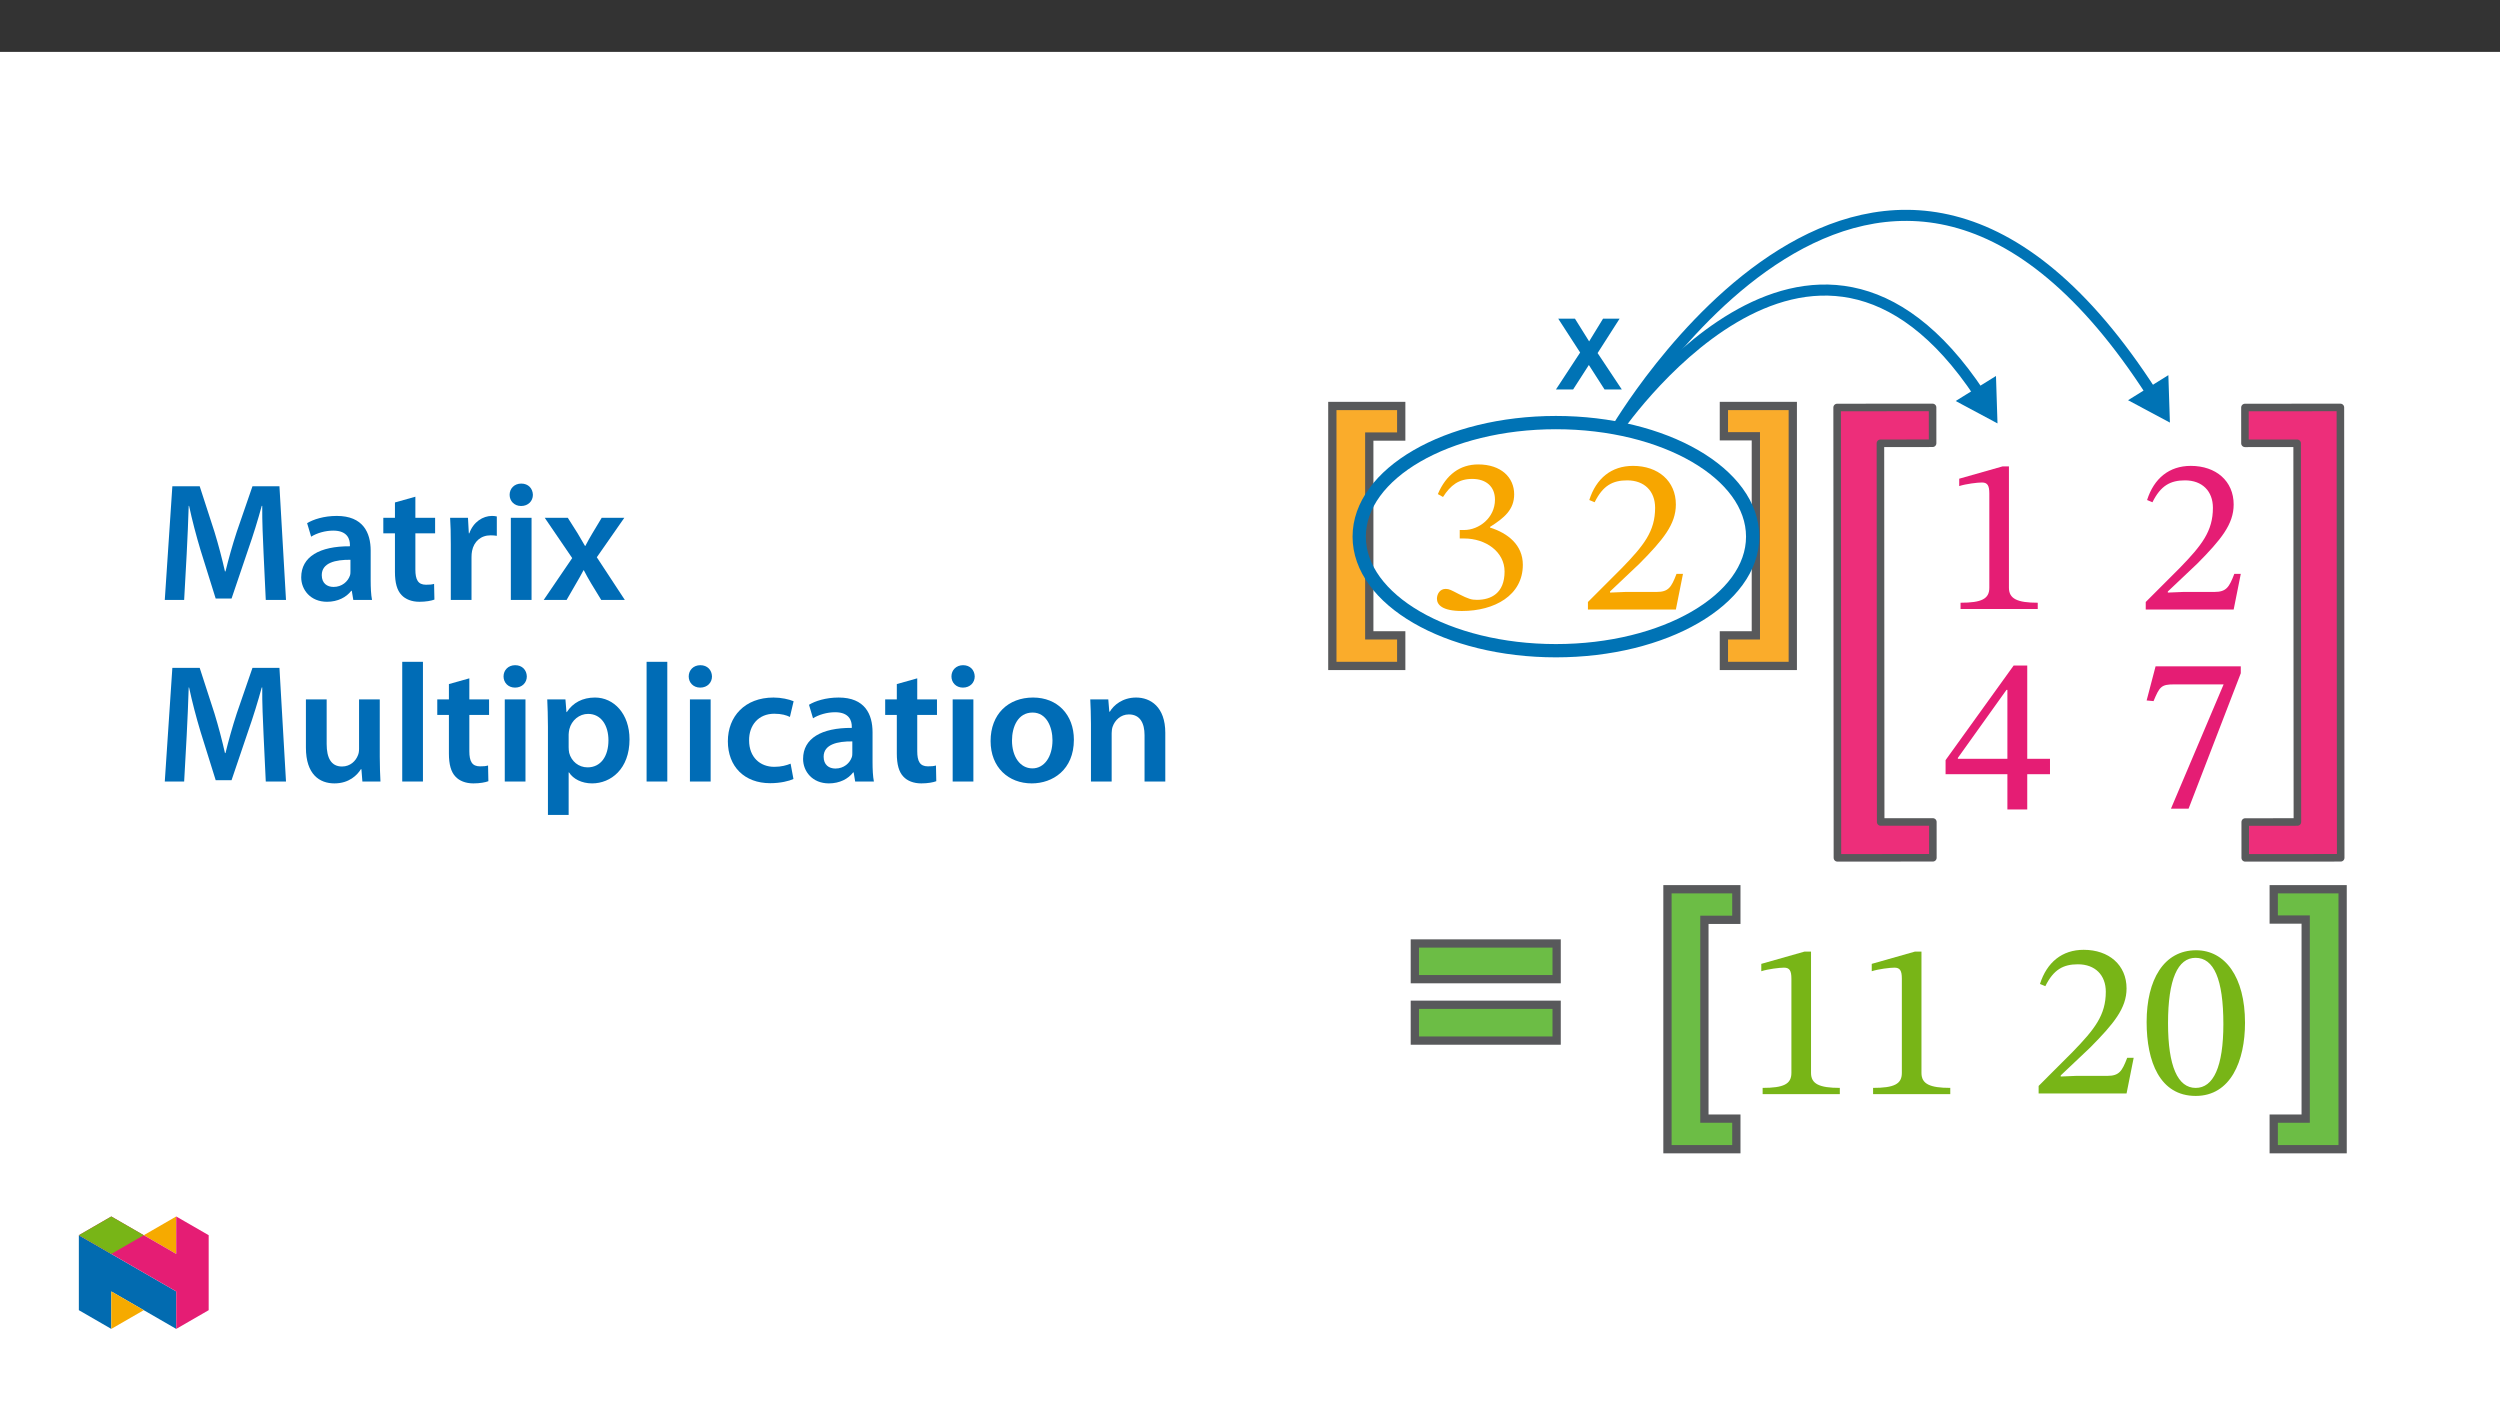 ﻿<?xml version="1.0" encoding="utf-8"?>
<svg xmlns="http://www.w3.org/2000/svg" xmlns:xlink="http://www.w3.org/1999/xlink" viewBox="0 0 960 540" version="1.1">
  <rect x="0" y="0" width="960" height="540" fill="#333333" stroke="none"/>
  <defs>
    <g>
      <symbol overflow="visible" id="glyph0-0">
        <path style="stroke:none;" d="M 23.625 -0.016 L 23.547 -118.141 L 118.047 -118.203 L 118.125 -0.078 Z M 26.578 -2.969 L 115.172 -3.031 L 115.094 -115.25 L 26.5 -115.188 Z M 26.578 -2.969 " />
      </symbol>
      <symbol overflow="visible" id="glyph0-1">
        <path style="stroke:none;" d="M 40.266 37.531 L 3.625 37.562 L 3.609 23.812 L 23.641 23.797 L 23.547 -121.562 L 3.516 -121.547 L 3.5 -135.297 L 40.141 -135.328 Z M 40.266 37.531 " />
      </symbol>
      <symbol overflow="visible" id="glyph0-2">
        <path style="stroke:none;" d="M 12.859 37.547 L 12.734 -135.312 L 49.375 -135.328 L 49.391 -121.578 L 29.359 -121.562 L 29.453 23.797 L 49.484 23.781 L 49.5 37.531 Z M 12.859 37.547 " />
      </symbol>
      <symbol overflow="visible" id="glyph1-0">
        <path style="stroke:none;" d="M 4.75 0 L 4.75 -23.75 L 23.75 -23.75 L 23.75 0 Z M 5.344 -0.594 L 23.156 -0.594 L 23.156 -23.156 L 5.344 -23.156 Z M 5.344 -0.594 " />
      </symbol>
      <symbol overflow="visible" id="glyph1-1">
        <path style="stroke:none;" d="M 0 0 L 9.297 -14.188 L 0.875 -27.203 L 7.297 -27.203 L 12.75 -18.469 L 18.094 -27.203 L 24.453 -27.203 L 16 -13.984 L 25.297 0 L 18.672 0 L 12.641 -9.406 L 6.594 0 Z M 0 0 " />
      </symbol>
      <symbol overflow="visible" id="glyph2-0">
        <path style="stroke:none;" d="M 13.625 0 L 13.625 -68.125 L 68.125 -68.125 L 68.125 0 Z M 15.328 -1.703 L 66.422 -1.703 L 66.422 -66.422 L 15.328 -66.422 Z M 15.328 -1.703 " />
      </symbol>
      <symbol overflow="visible" id="glyph2-1">
        <path style="stroke:none;" d="M 7.766 21.984 L 7.766 -78.031 L 34.281 -78.031 L 34.281 -66.266 L 21.984 -66.266 L 21.984 10.219 L 34.281 10.219 L 34.281 21.984 Z M 7.766 21.984 " />
      </symbol>
      <symbol overflow="visible" id="glyph2-2">
        <path style="stroke:none;" d="M 28.531 -78.031 L 28.531 21.984 L 2.016 21.984 L 2.016 10.219 L 14.312 10.219 L 14.312 -66.375 L 2.016 -66.375 L 2.016 -78.031 Z M 28.531 -78.031 " />
      </symbol>
      <symbol overflow="visible" id="glyph2-3">
        <path style="stroke:none;" d="M 4.531 -43.438 L 4.531 -57.156 L 59.078 -57.156 L 59.078 -43.438 Z M 4.531 -19.797 L 4.531 -33.578 L 59.078 -33.578 L 59.078 -19.797 Z M 4.531 -19.797 " />
      </symbol>
      <symbol overflow="visible" id="glyph2-4">
        <path style="stroke:none;" d="" />
      </symbol>
      <symbol overflow="visible" id="glyph3-0">
        <path style="stroke:none;" d="M 27.422 -14.562 L 27.422 -15.938 C 27.422 -25.266 41.203 -31.953 41.203 -44.547 C 41.203 -53.453 33.75 -57.312 25.359 -57.312 C 16.703 -57.312 10.797 -52.438 10.797 -45.484 C 10.797 -41.469 12.422 -39.5 15.156 -39.5 C 17.219 -39.5 19.016 -40.609 19.016 -43.266 C 19.016 -46.516 17.219 -46.609 17.219 -49.438 C 17.219 -52.094 19.531 -54.062 24.594 -54.062 C 30.078 -54.062 33.5 -51.062 33.5 -44.297 C 33.5 -31.094 23.984 -27.922 23.984 -16.797 L 23.984 -14.562 Z M 30.672 -4.109 C 30.672 -6.766 28.875 -9.172 25.875 -9.172 C 22.703 -9.172 20.812 -6.859 20.812 -4.109 C 20.812 -1.281 22.453 0.688 25.781 0.688 C 28.875 0.688 30.672 -1.375 30.672 -4.109 Z M 50.969 14.484 L 50.969 -67.25 L 0.859 -67.25 L 0.859 14.484 Z M 46.516 9.938 L 5.219 9.938 L 5.219 -62.891 L 46.516 -62.891 Z M 46.516 9.938 " />
      </symbol>
      <symbol overflow="visible" id="glyph3-1">
        <path style="stroke:none;" d="M 7.375 -42.672 C 10.281 -47.203 13.453 -49.609 18.594 -49.609 C 23.906 -49.609 27.328 -46.688 27.328 -41.641 C 27.328 -34.703 21.25 -29.984 15.422 -29.984 L 13.797 -29.984 L 13.797 -26.734 L 15.5 -26.734 C 23.734 -26.734 31.016 -21.672 31.016 -14.047 C 31.016 -5.656 25.781 -3.172 20.391 -3.172 C 18.328 -3.172 17.141 -3.516 13.453 -5.391 C 10.453 -6.938 9.766 -7.375 8.391 -7.375 C 6.172 -7.375 5.047 -5.391 5.047 -3.594 C 5.047 -1.375 6.938 1.109 14.656 1.109 C 27.156 1.109 38.031 -4.891 38.031 -16.625 C 38.031 -24.25 32.297 -28.781 25.438 -30.922 L 25.438 -31.188 C 30.844 -34.609 34.703 -37.781 34.703 -43.688 C 34.703 -50.203 29.641 -55.172 20.906 -55.172 C 13.875 -55.172 8.562 -51.234 5.391 -43.781 Z M 7.375 -42.672 " />
      </symbol>
      <symbol overflow="visible" id="glyph3-2">
        <path style="stroke:none;" d="M 39.75 -13.703 L 37.266 -13.703 C 35.297 -8.562 34.188 -6.766 29.641 -6.766 L 17.734 -6.766 L 11.734 -6.516 L 11.734 -6.938 L 23.047 -17.641 C 32.125 -26.812 37.016 -32.734 37.016 -40.344 C 37.016 -49.344 30.234 -55.172 20.562 -55.172 C 12.25 -55.172 6.422 -50.375 3.766 -42.062 L 5.828 -41.203 C 9 -47.641 12.766 -49.609 18.328 -49.609 C 24.938 -49.609 29.047 -45.484 29.047 -39.062 C 29.047 -30.078 24.766 -24.672 16.281 -15.938 L 3.25 -2.906 L 3.25 0 L 37.016 0 Z M 39.75 -13.703 " />
      </symbol>
      <symbol overflow="visible" id="glyph3-3">
        <path style="stroke:none;" d="M 36.5 0 L 36.5 -2.406 C 28.609 -2.406 25.438 -3.938 25.438 -8.141 L 25.438 -54.75 L 22.953 -54.75 L 6.344 -50.031 L 6.344 -47.203 C 9 -48.062 13.359 -48.578 15.078 -48.578 C 17.219 -48.578 17.906 -47.375 17.906 -44.375 L 17.906 -8.141 C 17.906 -3.859 14.906 -2.406 6.859 -2.406 L 6.859 0 Z M 36.5 0 " />
      </symbol>
      <symbol overflow="visible" id="glyph3-4">
        <path style="stroke:none;" d="M 41.203 -13.531 L 41.203 -19.453 L 32.469 -19.453 L 32.469 -55.266 L 27.25 -55.266 L 1.109 -18.938 L 1.109 -13.531 L 24.844 -13.531 L 24.844 0 L 32.469 0 L 32.469 -13.531 Z M 24.844 -19.453 L 5.828 -19.453 L 5.828 -19.797 L 24.5 -45.922 L 24.844 -45.922 Z M 24.844 -19.453 " />
      </symbol>
      <symbol overflow="visible" id="glyph3-5">
        <path style="stroke:none;" d="M 39.75 -51.312 L 39.75 -53.969 L 7.031 -53.969 L 3.594 -40.859 L 6.25 -40.609 C 8.562 -46.172 9.25 -47.031 14.047 -47.031 L 33.156 -47.031 L 12.938 0.688 L 19.703 0.688 Z M 39.75 -51.312 " />
      </symbol>
      <symbol overflow="visible" id="glyph3-6">
        <path style="stroke:none;" d="M 40.094 -27.156 C 40.094 -44.812 32.391 -55 21.328 -55 C 8.906 -55 2.312 -43.688 2.312 -27.422 C 2.312 -12.25 7.375 0.938 21.156 0.938 C 34.609 0.938 40.094 -12.516 40.094 -27.156 Z M 31.781 -26.641 C 31.781 -10.188 27.922 -2.141 21.156 -2.141 C 14.312 -2.141 10.531 -10.359 10.531 -26.984 C 10.531 -43.953 14.312 -52.094 21.078 -52.094 C 28.094 -52.094 31.781 -44.031 31.781 -26.641 Z M 31.781 -26.641 " />
      </symbol>
      <symbol overflow="visible" id="glyph4-0">
        <path style="stroke:none;" d="M 0 0 L 32.375 0 L 32.375 -45.328 L 0 -45.328 Z M 16.188 -25.578 L 5.188 -42.094 L 27.188 -42.094 Z M 18.125 -22.656 L 29.141 -39.172 L 29.141 -6.156 Z M 5.188 -3.234 L 16.188 -19.75 L 27.188 -3.234 Z M 3.234 -39.172 L 14.25 -22.656 L 3.234 -6.156 Z M 3.234 -39.172 " />
      </symbol>
      <symbol overflow="visible" id="glyph4-1">
        <path style="stroke:none;" d="M 42.281 0 L 50.047 0 L 47.531 -43.641 L 37.172 -43.641 L 31.141 -26.156 C 29.469 -21.047 27.969 -15.672 26.812 -10.938 L 26.609 -10.938 C 25.516 -15.797 24.156 -20.984 22.594 -26.094 L 16.906 -43.641 L 6.406 -43.641 L 3.5 0 L 10.938 0 L 11.906 -17.547 C 12.234 -23.5 12.5 -30.438 12.688 -36.125 L 12.828 -36.125 C 13.984 -30.688 15.547 -24.734 17.219 -19.172 L 23.047 -0.516 L 29.141 -0.516 L 35.547 -19.422 C 37.484 -24.922 39.297 -30.828 40.734 -36.125 L 40.922 -36.125 C 40.859 -30.234 41.188 -23.438 41.438 -17.812 Z M 42.281 0 " />
      </symbol>
      <symbol overflow="visible" id="glyph4-2">
        <path style="stroke:none;" d="M 28.75 -18.906 C 28.75 -25.828 25.828 -32.25 15.734 -32.25 C 10.75 -32.25 6.672 -30.891 4.344 -29.469 L 5.891 -24.281 C 8.031 -25.641 11.266 -26.609 14.375 -26.609 C 19.938 -26.609 20.781 -23.188 20.781 -21.109 L 20.781 -20.594 C 9.125 -20.656 2.078 -16.578 2.078 -8.672 C 2.078 -3.891 5.641 0.719 11.984 0.719 C 16.125 0.719 19.422 -1.031 21.297 -3.5 L 21.5 -3.5 L 22.078 0 L 29.266 0 C 28.875 -1.938 28.75 -4.734 28.75 -7.578 Z M 20.984 -11.078 C 20.984 -10.484 20.984 -9.906 20.781 -9.328 C 20 -7.062 17.734 -4.984 14.5 -4.984 C 11.984 -4.984 9.969 -6.406 9.969 -9.516 C 9.969 -14.312 15.344 -15.469 20.984 -15.406 Z M 20.984 -11.078 " />
      </symbol>
      <symbol overflow="visible" id="glyph4-3">
        <path style="stroke:none;" d="M 5.562 -37.422 L 5.562 -31.531 L 1.094 -31.531 L 1.094 -25.578 L 5.562 -25.578 L 5.562 -10.75 C 5.562 -6.609 6.344 -3.688 8.094 -1.875 C 9.578 -0.266 11.984 0.719 14.953 0.719 C 17.422 0.719 19.547 0.328 20.719 -0.125 L 20.594 -6.156 C 19.688 -5.891 18.906 -5.828 17.484 -5.828 C 14.438 -5.828 13.406 -7.766 13.406 -11.656 L 13.406 -25.578 L 20.984 -25.578 L 20.984 -31.531 L 13.406 -31.531 L 13.406 -39.625 Z M 5.562 -37.422 " />
      </symbol>
      <symbol overflow="visible" id="glyph4-4">
        <path style="stroke:none;" d="M 4.281 0 L 12.234 0 L 12.234 -16.375 C 12.234 -17.219 12.297 -18.062 12.438 -18.781 C 13.141 -22.406 15.797 -24.797 19.547 -24.797 C 20.531 -24.797 21.234 -24.734 21.953 -24.609 L 21.953 -32.047 C 21.297 -32.188 20.844 -32.25 20.078 -32.25 C 16.641 -32.25 12.953 -29.984 11.391 -25.578 L 11.203 -25.578 L 10.875 -31.531 L 4.016 -31.531 C 4.203 -28.75 4.281 -25.641 4.281 -21.375 Z M 4.281 0 " />
      </symbol>
      <symbol overflow="visible" id="glyph4-5">
        <path style="stroke:none;" d="M 12.234 0 L 12.234 -31.531 L 4.281 -31.531 L 4.281 0 Z M 8.281 -44.672 C 5.641 -44.672 3.812 -42.797 3.812 -40.344 C 3.812 -38.016 5.562 -36.062 8.219 -36.062 C 11 -36.062 12.75 -38.016 12.75 -40.344 C 12.688 -42.797 11 -44.672 8.281 -44.672 Z M 8.281 -44.672 " />
      </symbol>
      <symbol overflow="visible" id="glyph4-6">
        <path style="stroke:none;" d="M 0.719 -31.531 L 11.266 -16.062 L 0.328 0 L 9.125 0 L 12.75 -6.281 C 13.734 -8.031 14.703 -9.578 15.609 -11.391 L 15.734 -11.391 C 16.641 -9.641 17.547 -7.969 18.578 -6.281 L 22.406 0 L 31.469 0 L 20.719 -16.375 L 31.281 -31.531 L 22.594 -31.531 L 19.094 -25.703 C 18.125 -24.094 17.219 -22.469 16.312 -20.719 L 16.188 -20.719 C 15.281 -22.344 14.375 -23.891 13.344 -25.578 L 9.578 -31.531 Z M 0.719 -31.531 " />
      </symbol>
      <symbol overflow="visible" id="glyph4-7">
        <path style="stroke:none;" d="M 32.5 -31.531 L 24.547 -31.531 L 24.547 -12.5 C 24.547 -11.594 24.406 -10.688 24.094 -10.031 C 23.312 -7.969 21.234 -5.766 18 -5.766 C 13.797 -5.766 12.109 -9.125 12.109 -14.375 L 12.109 -31.531 L 4.141 -31.531 L 4.141 -13.016 C 4.141 -2.719 9.391 0.719 15.094 0.719 C 20.781 0.719 23.891 -2.531 25.25 -4.734 L 25.453 -4.734 L 25.828 0 L 32.766 0 C 32.641 -2.594 32.5 -5.703 32.5 -9.453 Z M 32.5 -31.531 " />
      </symbol>
      <symbol overflow="visible" id="glyph4-8">
        <path style="stroke:none;" d="M 4.281 0 L 12.234 0 L 12.234 -45.969 L 4.281 -45.969 Z M 4.281 0 " />
      </symbol>
      <symbol overflow="visible" id="glyph4-9">
        <path style="stroke:none;" d="M 4.281 12.828 L 12.234 12.828 L 12.234 -3.5 L 12.375 -3.5 C 13.984 -0.969 17.281 0.719 21.234 0.719 C 28.422 0.719 35.609 -4.797 35.609 -16.188 C 35.609 -26.031 29.594 -32.25 22.344 -32.25 C 17.547 -32.25 13.859 -30.234 11.531 -26.672 L 11.391 -26.672 L 11 -31.531 L 4.016 -31.531 C 4.141 -28.562 4.281 -25.188 4.281 -21.047 Z M 12.234 -18.062 C 12.234 -18.719 12.375 -19.422 12.5 -20.078 C 13.344 -23.562 16.375 -25.969 19.688 -25.969 C 24.797 -25.969 27.516 -21.438 27.516 -15.859 C 27.516 -9.641 24.547 -5.438 19.484 -5.438 C 16.062 -5.438 13.281 -7.766 12.438 -11 C 12.297 -11.719 12.234 -12.438 12.234 -13.203 Z M 12.234 -18.062 " />
      </symbol>
      <symbol overflow="visible" id="glyph4-10">
        <path style="stroke:none;" d="M 26.359 -6.859 C 24.797 -6.219 22.797 -5.641 20.078 -5.641 C 14.641 -5.641 10.422 -9.328 10.422 -15.797 C 10.359 -21.562 13.984 -26.031 20.078 -26.031 C 22.922 -26.031 24.797 -25.453 26.094 -24.797 L 27.516 -30.828 C 25.703 -31.594 22.734 -32.25 19.812 -32.25 C 8.734 -32.25 2.266 -24.922 2.266 -15.469 C 2.266 -5.703 8.672 0.641 18.516 0.641 C 22.469 0.641 25.766 -0.188 27.453 -0.969 Z M 26.359 -6.859 " />
      </symbol>
      <symbol overflow="visible" id="glyph4-11">
        <path style="stroke:none;" d="M 18.578 -32.25 C 9.062 -32.25 2.266 -25.906 2.266 -15.547 C 2.266 -5.375 9.188 0.719 18.062 0.719 C 26.094 0.719 34.25 -4.469 34.25 -16.062 C 34.25 -25.641 27.969 -32.25 18.578 -32.25 Z M 18.391 -26.484 C 23.828 -26.484 26.031 -20.781 26.031 -15.859 C 26.031 -9.453 22.859 -5.047 18.328 -5.047 C 13.531 -5.047 10.484 -9.641 10.484 -15.734 C 10.484 -20.984 12.75 -26.484 18.391 -26.484 Z M 18.391 -26.484 " />
      </symbol>
      <symbol overflow="visible" id="glyph4-12">
        <path style="stroke:none;" d="M 4.281 0 L 12.234 0 L 12.234 -18.578 C 12.234 -19.484 12.375 -20.469 12.625 -21.109 C 13.469 -23.5 15.672 -25.766 18.844 -25.766 C 23.188 -25.766 24.859 -22.344 24.859 -17.812 L 24.859 0 L 32.828 0 L 32.828 -18.719 C 32.828 -28.688 27.125 -32.25 21.625 -32.25 C 16.375 -32.25 12.953 -29.266 11.531 -26.812 L 11.328 -26.812 L 10.938 -31.531 L 4.016 -31.531 C 4.141 -28.812 4.281 -25.766 4.281 -22.141 Z M 4.281 0 " />
      </symbol>
    </g>
    <clipPath id="clip1">
      <rect width="54" height="225" />
    </clipPath>
    <g id="surface7" clip-path="url(#clip1)">
      <g style="fill:rgb(92.899%,17.999%,47.8%);fill-opacity:1;">
        <use xlink:href="#glyph0-1" x="0.546" y="162.839" />
      </g>
    </g>
    <clipPath id="clip2">
      <path d="M 856 128 L 912.574 128 L 912.574 355 L 856 355 Z M 856 128 " />
    </clipPath>
    <clipPath id="clip3">
      <rect width="57" height="227" />
    </clipPath>
    <g id="surface10" clip-path="url(#clip3)">
      <path style="fill:none;stroke-width:3.41;stroke-linecap:round;stroke-linejoin:round;stroke:rgb(34.499%,34.9%,35.699%);stroke-opacity:1;stroke-miterlimit:4;" d="M -0.002 0.002 L -43.122 -0.026 L -43.113 -16.211 L -19.542 -16.198 L -19.427 -187.278 L -42.998 -187.291 L -42.989 -203.477 L 0.136 -203.449 Z M -0.002 0.002 " transform="matrix(0.85,0,0,-0.85,42.712,28.459)" />
    </g>
    <clipPath id="clip4">
      <path d="M 560 80.578 L 821 80.578 L 821 226 L 560 226 Z M 560 80.578 " />
    </clipPath>
    <clipPath id="clip5">
      <path d="M 560 80.578 L 887 80.578 L 887 226 L 560 226 Z M 560 80.578 " />
    </clipPath>
    <clipPath id="clip7">
      <path d="M 0.477 6 L 25.918 6 L 25.918 34 L 0.477 34 Z M 0.477 6 " />
    </clipPath>
    <clipPath id="clip6">
      <rect width="26" height="48" />
    </clipPath>
    <g id="surface13" clip-path="url(#clip6)">
      <g clip-path="url(#clip7)" clip-rule="nonzero">
        <g style="fill:rgb(0%,45.099%,70.999%);fill-opacity:1;">
          <use xlink:href="#glyph1-1" x="0.479" y="33.564" />
        </g>
      </g>
    </g>
    <clipPath id="clip8">
      <rect width="38" height="135" />
    </clipPath>
    <g id="surface16" clip-path="url(#clip8)">
      <g style="fill:rgb(98%,67.499%,16.899%);fill-opacity:1;">
        <use xlink:href="#glyph2-1" x="0.859" y="93.776" />
      </g>
    </g>
    <clipPath id="clip9">
      <path d="M 502.27 138 L 542 138 L 542 277 L 502.27 277 Z M 502.27 138 " />
    </clipPath>
    <clipPath id="clip10">
      <rect width="40" height="139" />
    </clipPath>
    <g id="surface19" clip-path="url(#clip10)">
      <path style="fill:none;stroke-width:3.739;stroke-linecap:butt;stroke-linejoin:miter;stroke:rgb(34.499%,34.9%,35.699%);stroke-opacity:1;stroke-miterlimit:10;" d="M -0.002 -0.002 L -0.002 13.812 L -14.436 13.812 L -14.436 103.624 L -0.002 103.624 L -0.002 117.438 L -31.123 117.438 L -31.123 -0.002 Z M -0.002 -0.002 " transform="matrix(0.85,0,0,-0.85,36.072,117.717)" />
    </g>
    <clipPath id="clip11">
      <rect width="38" height="135" />
    </clipPath>
    <g id="surface22" clip-path="url(#clip11)">
      <g style="fill:rgb(98%,67.499%,16.899%);fill-opacity:1;">
        <use xlink:href="#glyph2-2" x="0.953" y="93.776" />
      </g>
    </g>
    <clipPath id="clip12">
      <rect width="40" height="139" />
    </clipPath>
    <g id="surface25" clip-path="url(#clip12)">
      <path style="fill:none;stroke-width:3.739;stroke-linecap:butt;stroke-linejoin:miter;stroke:rgb(34.499%,34.9%,35.699%);stroke-opacity:1;stroke-miterlimit:10;" d="M 0.001 0.001 L 0.001 -13.69 L 14.44 -13.69 L 14.44 -103.625 L 0.001 -103.625 L 0.001 -117.44 L 31.127 -117.44 L 31.127 0.001 Z M 0.001 0.001 " transform="matrix(0.85,0,0,-0.85,3.972,17.895)" />
    </g>
    <clipPath id="clip13">
      <path d="M 502.27 90 L 746 90 L 746 322 L 502.27 322 Z M 502.27 90 " />
    </clipPath>
    <clipPath id="clip14">
      <rect width="54" height="225" />
    </clipPath>
    <g id="surface28" clip-path="url(#clip14)">
      <g style="fill:rgb(92.899%,17.999%,47.8%);fill-opacity:1;">
        <use xlink:href="#glyph0-2" x="0.711" y="162.839" />
      </g>
    </g>
    <clipPath id="clip15">
      <rect width="56" height="227" />
    </clipPath>
    <g id="surface31" clip-path="url(#clip15)">
      <path style="fill:none;stroke-width:3.41;stroke-linecap:round;stroke-linejoin:round;stroke:rgb(34.499%,34.9%,35.699%);stroke-opacity:1;stroke-miterlimit:4;" d="M -0.002 0.002 L -0.011 16.183 L -23.582 16.169 L -23.696 187.249 L -0.126 187.263 L -0.135 203.449 L -43.255 203.421 L -43.122 -0.03 Z M -0.002 0.002 " transform="matrix(0.85,0,0,-0.85,51.224,201.385)" />
    </g>
    <clipPath id="clip16">
      <rect width="131" height="135" />
    </clipPath>
    <g id="surface34" clip-path="url(#clip16)">
      <g style="fill:rgb(42.4%,74.1%,27.1%);fill-opacity:1;">
        <use xlink:href="#glyph2-3" x="0.781" y="93.352" />
        <use xlink:href="#glyph2-4" x="64.321" y="93.352" />
        <use xlink:href="#glyph2-1" x="94.567" y="93.352" />
      </g>
    </g>
    <clipPath id="clip17">
      <path d="M 537 324 L 671 324 L 671 461.898 L 537 461.898 Z M 537 324 " />
    </clipPath>
    <clipPath id="clip18">
      <rect width="134" height="138" />
    </clipPath>
    <g id="surface37" clip-path="url(#clip18)">
      <path style="fill:none;stroke-width:3.739;stroke-linecap:butt;stroke-linejoin:miter;stroke:rgb(34.499%,34.9%,35.699%);stroke-opacity:1;stroke-miterlimit:10;" d="M 112.329 117.18 L 48.267 117.18 L 48.267 101.059 L 112.329 101.059 Z M 112.329 89.492 L 48.267 89.492 L 48.267 73.306 L 112.329 73.306 Z M 112.329 89.492 " transform="matrix(0.85,0,0,-0.85,-34.73,137.9)" />
      <path style="fill:none;stroke-width:3.739;stroke-linecap:butt;stroke-linejoin:miter;stroke:rgb(34.499%,34.9%,35.699%);stroke-opacity:1;stroke-miterlimit:10;" d="M -0.002 -0.001 L -0.002 13.814 L -14.437 13.814 L -14.437 103.625 L -0.002 103.625 L -0.002 117.44 L -31.123 117.44 L -31.123 -0.001 Z M -0.002 -0.001 " transform="matrix(0.85,0,0,-0.85,129.76,117.293)" />
    </g>
    <clipPath id="clip19">
      <rect width="37" height="135" />
    </clipPath>
    <g id="surface40" clip-path="url(#clip19)">
      <g style="fill:rgb(42.4%,74.1%,27.1%);fill-opacity:1;">
        <use xlink:href="#glyph2-2" x="0.092" y="93.352" />
      </g>
    </g>
    <clipPath id="clip20">
      <path d="M 869 324 L 909 324 L 909 461.898 L 869 461.898 Z M 869 324 " />
    </clipPath>
    <clipPath id="clip21">
      <rect width="40" height="138" />
    </clipPath>
    <g id="surface39" clip-path="url(#clip21)">
      <path style="fill:none;stroke-width:3.739;stroke-linecap:butt;stroke-linejoin:miter;stroke:rgb(34.499%,34.9%,35.699%);stroke-opacity:1;stroke-miterlimit:10;" d="M -0.002 0.002 L -0.002 -13.688 L 14.438 -13.688 L 14.438 -103.624 L -0.002 -103.624 L -0.002 -117.438 L 31.124 -117.438 L 31.124 0.002 Z M -0.002 0.002 " transform="matrix(0.85,0,0,-0.85,4.111,17.471)" />
    </g>
    <clipPath id="clip22">
      <path d="M 30.277 474 L 68 474 L 68 510.301 L 30.277 510.301 Z M 30.277 474 " />
    </clipPath>
    <clipPath id="clip23">
      <path d="M 42 495 L 56 495 L 56 510.301 L 42 510.301 Z M 42 495 " />
    </clipPath>
    <clipPath id="clip24">
      <path d="M 55 467.125 L 68 467.125 L 68 482 L 55 482 Z M 55 467.125 " />
    </clipPath>
    <clipPath id="clip25">
      <path d="M 30.277 467.125 L 80.133 467.125 L 80.133 510.301 L 30.277 510.301 Z M 30.277 467.125 " />
    </clipPath>
    <clipPath id="clip26">
      <path d="M 30.277 467.125 L 56 467.125 L 56 482 L 30.277 482 Z M 30.277 467.125 " />
    </clipPath>
  </defs>
  <g id="surface1">
    <path style=" stroke:none;fill-rule:nonzero;fill:rgb(100%,100%,100%);fill-opacity:1;" d="M 0 559.926 L 960 559.926 L 960 19.926 L 0 19.926 Z M 0 559.926 " />
    <use xlink:href="#surface7" transform="matrix(1,0,0,1,858,129)" />
    <g clip-path="url(#clip2)" clip-rule="nonzero">
      <use xlink:href="#surface10" transform="matrix(1,0,0,1,856,128)" />
    </g>
    <g clip-path="url(#clip4)" clip-rule="nonzero">
      <path style="fill:none;stroke-width:5;stroke-linecap:butt;stroke-linejoin:miter;stroke:rgb(0%,45.099%,70.999%);stroke-opacity:1;stroke-miterlimit:10;" d="M -0 -0.002 C -0 -0.002 88.557 132.125 164.784 17.038 " transform="matrix(0.85,0,0,-0.85,620.137,165.881)" />
    </g>
    <path style=" stroke:none;fill-rule:nonzero;fill:rgb(0%,45.099%,70.999%);fill-opacity:1;" d="M 750.977 153.988 L 767.039 162.59 L 766.457 144.379 Z M 750.977 153.988 " />
    <g clip-path="url(#clip5)" clip-rule="nonzero">
      <path style="fill:none;stroke-width:5;stroke-linecap:butt;stroke-linejoin:miter;stroke:rgb(0%,45.099%,70.999%);stroke-opacity:1;stroke-miterlimit:10;" d="M -0 -0.002 C -0 -0.002 120.032 208.086 242.638 17.392 " transform="matrix(0.85,0,0,-0.85,620.137,165.881)" />
    </g>
    <path style=" stroke:none;fill-rule:nonzero;fill:rgb(0%,45.099%,70.999%);fill-opacity:1;" d="M 817.176 153.684 L 833.246 162.273 L 832.648 144.059 Z M 817.176 153.684 " />
    <use xlink:href="#surface13" transform="matrix(1,0,0,1,597,116)" />
    <use xlink:href="#surface16" transform="matrix(1,0,0,1,503,140)" />
    <g clip-path="url(#clip9)" clip-rule="nonzero">
      <use xlink:href="#surface19" transform="matrix(1,0,0,1,502,138)" />
    </g>
    <use xlink:href="#surface22" transform="matrix(1,0,0,1,659,140)" />
    <use xlink:href="#surface25" transform="matrix(1,0,0,1,658,138)" />
    <g clip-path="url(#clip13)" clip-rule="nonzero">
      <path style="fill:none;stroke-width:6;stroke-linecap:butt;stroke-linejoin:miter;stroke:rgb(0%,45.099%,70.999%);stroke-opacity:1;stroke-miterlimit:10;" d="M -0.002 -0.001 C 49.088 -0.001 88.881 -23.071 88.881 -51.527 C 88.881 -79.987 49.088 -103.057 -0.002 -103.057 C -49.088 -103.057 -88.876 -79.987 -88.876 -51.527 C -88.876 -23.071 -49.088 -0.001 -0.002 -0.001 Z M -0.002 -0.001 " transform="matrix(0.85,0,0,-0.85,597.478,162.273)" />
    </g>
    <use xlink:href="#surface28" transform="matrix(1,0,0,1,692,129)" />
    <use xlink:href="#surface31" transform="matrix(1,0,0,1,691,128)" />
    <use xlink:href="#surface34" transform="matrix(1,0,0,1,538,326)" />
    <g clip-path="url(#clip17)" clip-rule="nonzero">
      <use xlink:href="#surface37" transform="matrix(1,0,0,1,537,324)" />
    </g>
    <use xlink:href="#surface40" transform="matrix(1,0,0,1,871,326)" />
    <g clip-path="url(#clip20)" clip-rule="nonzero">
      <use xlink:href="#surface39" transform="matrix(1,0,0,1,869,324)" />
    </g>
    <g style="fill:rgb(96.863%,65.099%,0%);fill-opacity:1;">
      <use xlink:href="#glyph3-1" x="546.74" y="233.512" />
    </g>
    <g style="fill:rgb(96.863%,65.099%,0%);fill-opacity:1;">
      <use xlink:href="#glyph3-2" x="606.516" y="234.069" />
    </g>
    <g style="fill:rgb(89.803%,11.374%,45.49%);fill-opacity:1;">
      <use xlink:href="#glyph3-3" x="745.993" y="233.855" />
    </g>
    <g style="fill:rgb(89.803%,11.374%,45.49%);fill-opacity:1;">
      <use xlink:href="#glyph3-2" x="820.712" y="234.069" />
    </g>
    <g style="fill:rgb(89.803%,11.374%,45.49%);fill-opacity:1;">
      <use xlink:href="#glyph3-4" x="745.993" y="310.824" />
    </g>
    <g style="fill:rgb(89.803%,11.374%,45.49%);fill-opacity:1;">
      <use xlink:href="#glyph3-5" x="820.712" y="309.839" />
    </g>
    <g style="fill:rgb(47.06%,70.979%,9.021%);fill-opacity:1;">
      <use xlink:href="#glyph3-3" x="669.993" y="420.156" />
      <use xlink:href="#glyph3-3" x="712.404" y="420.156" />
    </g>
    <g style="fill:rgb(47.06%,70.979%,9.021%);fill-opacity:1;">
      <use xlink:href="#glyph3-2" x="779.582" y="419.899" />
      <use xlink:href="#glyph3-6" x="821.993" y="419.899" />
    </g>
    <g style="fill:rgb(0%,42.354%,71.373%);fill-opacity:1;">
      <use xlink:href="#glyph4-1" x="59.776" y="230.366" />
    </g>
    <g style="fill:rgb(0%,42.354%,71.373%);fill-opacity:1;">
      <use xlink:href="#glyph4-2" x="113.589" y="230.366" />
    </g>
    <g style="fill:rgb(0%,42.354%,71.373%);fill-opacity:1;">
      <use xlink:href="#glyph4-3" x="146.097" y="230.366" />
      <use xlink:href="#glyph4-4" x="168.827" y="230.366" />
      <use xlink:href="#glyph4-5" x="191.881" y="230.366" />
      <use xlink:href="#glyph4-6" x="208.458" y="230.366" />
    </g>
    <g style="fill:rgb(0%,42.354%,71.373%);fill-opacity:1;">
      <use xlink:href="#glyph4-1" x="59.776" y="300.105" />
      <use xlink:href="#glyph4-7" x="113.33" y="300.105" />
      <use xlink:href="#glyph4-8" x="150.177" y="300.105" />
      <use xlink:href="#glyph4-3" x="166.82" y="300.105" />
      <use xlink:href="#glyph4-5" x="189.549" y="300.105" />
      <use xlink:href="#glyph4-9" x="206.127" y="300.105" />
      <use xlink:href="#glyph4-8" x="244.01" y="300.105" />
      <use xlink:href="#glyph4-5" x="260.653" y="300.105" />
      <use xlink:href="#glyph4-10" x="277.231" y="300.105" />
      <use xlink:href="#glyph4-2" x="306.307" y="300.105" />
    </g>
    <g style="fill:rgb(0%,42.354%,71.373%);fill-opacity:1;">
      <use xlink:href="#glyph4-3" x="338.815" y="300.105" />
      <use xlink:href="#glyph4-5" x="361.544" y="300.105" />
      <use xlink:href="#glyph4-11" x="378.122" y="300.105" />
      <use xlink:href="#glyph4-12" x="414.645" y="300.105" />
    </g>
    <g clip-path="url(#clip22)" clip-rule="nonzero">
      <path style=" stroke:none;fill-rule:nonzero;fill:rgb(0.8%,42%,68.999%);fill-opacity:1;" d="M 30.277 503.105 L 42.738 510.301 L 42.738 495.91 L 67.668 510.301 L 67.668 495.91 L 30.277 474.32 Z M 30.277 503.105 " />
    </g>
    <g clip-path="url(#clip23)" clip-rule="nonzero">
      <path style=" stroke:none;fill-rule:nonzero;fill:rgb(96.1%,66.699%,0%);fill-opacity:1;" d="M 42.738 510.301 L 55.203 503.105 L 42.738 495.91 Z M 42.738 510.301 " />
    </g>
    <g clip-path="url(#clip24)" clip-rule="nonzero">
      <path style=" stroke:none;fill-rule:nonzero;fill:rgb(96.1%,66.699%,0%);fill-opacity:1;" d="M 67.668 467.125 L 55.203 474.32 L 67.668 481.516 Z M 67.668 467.125 " />
    </g>
    <g clip-path="url(#clip25)" clip-rule="nonzero">
      <path style=" stroke:none;fill-rule:nonzero;fill:rgb(89.799%,11.4%,45.499%);fill-opacity:1;" d="M 67.668 467.125 L 67.668 481.516 L 42.738 467.125 L 30.277 474.32 L 67.668 495.91 L 67.668 510.301 L 80.133 503.105 L 80.133 474.32 Z M 67.668 467.125 " />
    </g>
    <g clip-path="url(#clip26)" clip-rule="nonzero">
      <path style=" stroke:none;fill-rule:nonzero;fill:rgb(47.099%,70.999%,9%);fill-opacity:1;" d="M 42.738 467.125 L 30.277 474.32 L 42.738 481.516 L 55.203 474.32 Z M 42.738 467.125 " />
    </g>
  </g>
</svg>